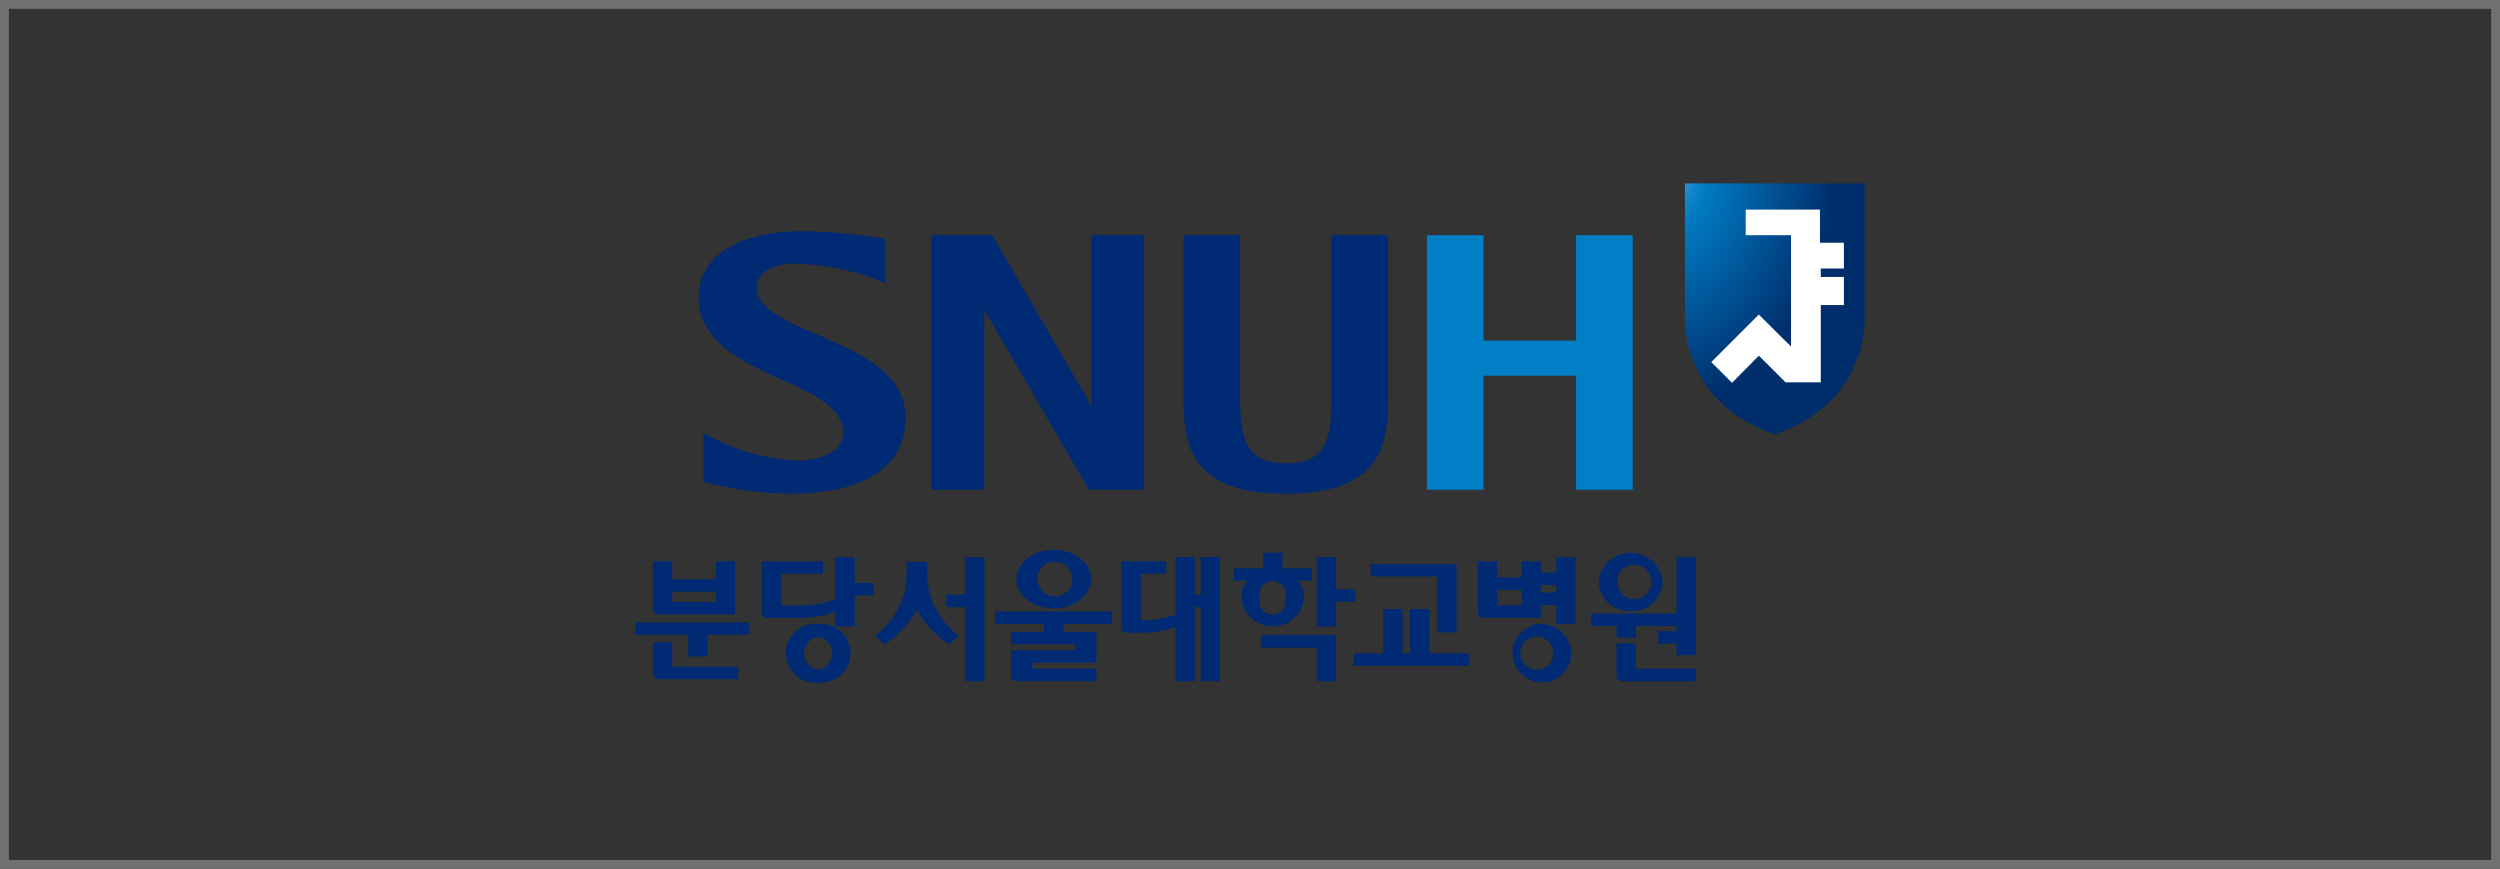 <svg xmlns="http://www.w3.org/2000/svg" xmlns:xlink="http://www.w3.org/1999/xlink" width="282" height="98" viewBox="0 0 282 98">
  <rect x="0" y="0" width="282" height="98" fill="#333333" stroke="none"/>
  <defs>
    <clipPath id="clip-path">
      <rect id="사각형_39" data-name="사각형 39" width="138.662" height="56.305" fill="none"/>
    </clipPath>
    <clipPath id="clip-path-2">
      <path id="패스_61" data-name="패스 61" d="M86.39,0v15.33c0,1.462.414,9.672,10.136,12.977,9.723-3.305,10.142-11.515,10.142-12.977V0Z" transform="translate(-86.39 0.001)" fill="none"/>
    </clipPath>
    <radialGradient id="radial-gradient" cx="-0.134" cy="-0.073" r="0.96" gradientUnits="objectBoundingBox">
      <stop offset="0" stop-color="#69b4e6"/>
      <stop offset="0.089" stop-color="#429fd9"/>
      <stop offset="0.213" stop-color="#1285c9"/>
      <stop offset="0.275" stop-color="#007bc3"/>
      <stop offset="1" stop-color="#002e6c"/>
    </radialGradient>
  </defs>
  <g id="_4" data-name="4" transform="translate(-1538 -2539)">
    <g id="사각형_238" data-name="사각형 238" transform="translate(1538 2539)" fill="none" stroke="#707070" stroke-width="1">
      <rect width="282" height="98" stroke="none"/>
      <rect x="0.5" y="0.5" width="281" height="97" fill="none"/>
    </g>
    <g id="그룹_342" data-name="그룹 342" transform="translate(1609.678 2559.687)">
      <g id="그룹_20" data-name="그룹 20" transform="translate(0 0.002)">
        <g id="그룹_19" data-name="그룹 19" transform="translate(0 0)" clip-path="url(#clip-path)">
          <path id="패스_60" data-name="패스 60" d="M2.076,37.109h8.637v-6H8.528v2.021H3.622V31.111H1.436V36.5a.626.626,0,0,0,.64.61M3.622,34.54H8.528V35.7H3.622Z" transform="translate(0.532 11.521)" fill="#002a73"/>
        </g>
      </g>
      <g id="그룹_22" data-name="그룹 22" transform="translate(118.384 0)">
        <g id="그룹_21" data-name="그룹 21" clip-path="url(#clip-path-2)">
          <rect id="사각형_40" data-name="사각형 40" width="20.278" height="28.307" transform="translate(0 0.001)" fill="url(#radial-gradient)"/>
        </g>
      </g>
      <g id="그룹_24" data-name="그룹 24" transform="translate(0 0.002)">
        <g id="그룹_23" data-name="그룹 23" transform="translate(0 0)" clip-path="url(#clip-path)">
          <path id="패스_62" data-name="패스 62" d="M90.892,21.7l3.034-3.065,3.009,3.007h3.975V12.925h2.606V9.75h-2.606V8.808h2.606V5.891h-2.7V2.154H92.439V5.043h5.114V17.6L93.915,14l-5.357,5.358Z" transform="translate(32.797 0.797)" fill="#fff"/>
          <path id="패스_63" data-name="패스 63" d="M67.972,4.262H61.8V22.825C61.8,27.588,61,30,56.587,30c-4.251,0-5.081-2.631-5.081-7.179V4.262H45.117V23.13c0,5.348,1.39,10.3,11.47,10.3,10.2,0,11.607-4.947,11.607-10.3V4.262Z" transform="translate(16.709 1.578)" fill="#002a73"/>
          <path id="패스_64" data-name="패스 64" d="M81.975,32.974h6.389V4.263H81.975V16.154H71.54V4.263H65.15V32.974h6.39V20.109H81.975Z" transform="translate(24.128 1.578)" fill="#007ec6"/>
          <path id="패스_65" data-name="패스 65" d="M42.415,4.262V23.536L31.223,4.262H24.377V32.973h5.947s0-18.774,0-20.3c.789,1.362,11.782,20.3,11.782,20.3h6.257V4.262H42.415Z" transform="translate(9.028 1.578)" fill="#002a73"/>
          <path id="패스_66" data-name="패스 66" d="M18.561,15.587C14.9,14,11.73,12.622,11.73,10.291c0-1.62,1.784-2.726,4.437-2.709a28.7,28.7,0,0,1,9.717,2.049l.36.147V4.8l-.118-.019a61.215,61.215,0,0,0-9.058-.85C9.64,3.934,5.2,6.74,5.2,11.439c0,4.965,4.943,7.219,9.3,9.209,3.6,1.644,7.005,3.2,7.005,6.009,0,3.023-4.61,3.149-5.136,3.149A22.685,22.685,0,0,1,6.128,26.894l-.377-.19v5.524l.441.1a41.364,41.364,0,0,0,9.129,1.217c8.644,0,13.213-2.979,13.213-8.613,0-5.014-5.3-7.318-9.973-9.347" transform="translate(1.926 1.456)" fill="#002a73"/>
          <path id="패스_67" data-name="패스 67" d="M0,36.136v1.407H5.951v2.443H8.138V37.543h4.687V36.136Z" transform="translate(0 13.382)" fill="#002a73"/>
          <path id="패스_68" data-name="패스 68" d="M3.624,37.768H1.438v3.551a.625.625,0,0,0,.639.608h8.983V40.521H3.624Z" transform="translate(0.532 13.987)" fill="#002a73"/>
          <path id="패스_69" data-name="패스 69" d="M16.026,36.27a3.317,3.317,0,1,0,0,6.6,3.317,3.317,0,1,0,0-6.6m0,5.144a1.862,1.862,0,0,1,0-3.686,1.863,1.863,0,0,1,0,3.686" transform="translate(4.587 13.432)" fill="#002a73"/>
          <path id="패스_70" data-name="패스 70" d="M20.887,30.765H18.7v4.7a9.944,9.944,0,0,1-3.94.754H12.572V32.642H17.3v-1.4H10.385l0,5.771a.628.628,0,0,0,.643.607l3.745,0a10.222,10.222,0,0,0,3.93-.736V38.6h2.188V35.077h2.121V33.67H20.887Z" transform="translate(3.845 11.393)" fill="#002a73"/>
          <path id="패스_71" data-name="패스 71" d="M78.182,30.762v1.743H76.455V31.236H74.274v1.817H71.529V31.236H69.346V37a.627.627,0,0,0,.64.61l6.469,0V36.167h1.727v2.121h2.183V30.762H78.182ZM74.274,36.2H71.529V34.455h2.745Zm3.908-1.436H76.455V33.91h1.727Z" transform="translate(25.682 11.392)" fill="#002a73"/>
          <path id="패스_72" data-name="패스 72" d="M75.37,36.258A3.309,3.309,0,1,0,79,39.551a3.481,3.481,0,0,0-3.634-3.293m0,5.132a1.859,1.859,0,1,1,1.59-1.839,1.735,1.735,0,0,1-1.59,1.839" transform="translate(26.566 13.427)" fill="#002a73"/>
          <path id="패스_73" data-name="패스 73" d="M27.7,30.76V35H25.6v1.409H27.7v8.351h2.19v-14Z" transform="translate(9.479 11.391)" fill="#002a73"/>
          <path id="패스_74" data-name="패스 74" d="M60.387,34.378H58.272V30.759H56.081V38.6h2.191V35.783h2.114Z" transform="translate(20.769 11.391)" fill="#002a73"/>
          <path id="패스_75" data-name="패스 75" d="M68.02,39.05h2.19V31.336H60.519v1.406h7.5Z" transform="translate(22.413 11.605)" fill="#002a73"/>
          <path id="패스_76" data-name="패스 76" d="M67.668,35.044H65.481v4.98h-.829v-4.98H62.465v4.98H59.1v1.409H72.134V40.024H67.668Z" transform="translate(21.885 12.978)" fill="#002a73"/>
          <path id="패스_77" data-name="패스 77" d="M51.492,37.183v1.407h6.289v3.786h2.191V37.183Z" transform="translate(19.07 13.77)" fill="#002a73"/>
          <path id="패스_78" data-name="패스 78" d="M57.17,35.483a3.026,3.026,0,0,0-.707-1.928h1.609v-1.4H54.756v-1.76H52.567v1.76H49.254v1.4h1.54a3.02,3.02,0,0,0-.708,1.928,3.557,3.557,0,0,0,7.085,0m-5.007,0a1.51,1.51,0,1,1,2.928,0,1.51,1.51,0,1,1-2.928,0" transform="translate(18.241 11.255)" fill="#002a73"/>
          <path id="패스_79" data-name="패스 79" d="M25.913,34.851h0a11.051,11.051,0,0,1-.306-2.484V31.152H23.283v1.213a10.947,10.947,0,0,1-.308,2.484A9.355,9.355,0,0,1,19.8,39.437l-.075.063,1.076.978.056-.041a12.016,12.016,0,0,0,3.585-3.8,12.026,12.026,0,0,0,3.583,3.8l.058.041,1.074-.978-.074-.063a9.358,9.358,0,0,1-3.172-4.587" transform="translate(7.306 11.536)" fill="#002a73"/>
          <path id="패스_80" data-name="패스 80" d="M48.948,30.76V35h-.662V30.76H46.1v6.475a10.134,10.134,0,0,1-3.693.652h-.221V32.641h2.861V31.234H39.991v7.445a.627.627,0,0,0,.641.611l1.781,0a10.559,10.559,0,0,0,3.682-.634v6.1h2.19V36.406h.662v8.351h2.187v-14Z" transform="translate(14.81 11.391)" fill="#002a73"/>
          <path id="패스_81" data-name="패스 81" d="M29.62,35.233V36.64h5.5v.888H31.4v1.409H38.6v.67H31.4v2.88a.628.628,0,0,0,.639.611h8.981V41.69h-7.2v-.671h7.205v-3.49H37.3V36.64h5.5V35.233Z" transform="translate(10.97 13.048)" fill="#002a73"/>
          <path id="패스_82" data-name="패스 82" d="M35.572,36.781c2.323,0,4.212-1.49,4.212-3.315s-1.89-3.309-4.212-3.309-4.217,1.485-4.217,3.309,1.89,3.315,4.217,3.315m0-5.266a1.959,1.959,0,1,1-1.825,1.953,1.895,1.895,0,0,1,1.825-1.953" transform="translate(11.612 11.168)" fill="#002a73"/>
          <path id="패스_83" data-name="패스 83" d="M88.3,30.764v6.364H78.646v1.407h2.9v1.331h2.188V38.535H88.3v.573H86.253v1.407H88.3v1.3H90.49V30.764Z" transform="translate(29.126 11.393)" fill="#002a73"/>
          <path id="패스_84" data-name="패스 84" d="M82.95,37.864H80.759v3.663a.63.63,0,0,0,.645.608h8.3v-1.41H82.95Z" transform="translate(29.909 14.022)" fill="#002a73"/>
          <path id="패스_85" data-name="패스 85" d="M82.9,36.986A3.474,3.474,0,0,0,86.533,33.7a3.646,3.646,0,0,0-7.257,0A3.473,3.473,0,0,0,82.9,36.986m0-5.17A1.925,1.925,0,1,1,81.392,33.7a1.73,1.73,0,0,1,1.514-1.881" transform="translate(29.359 11.26)" fill="#002a73"/>
        </g>
      </g>
    </g>
  </g>
</svg>
